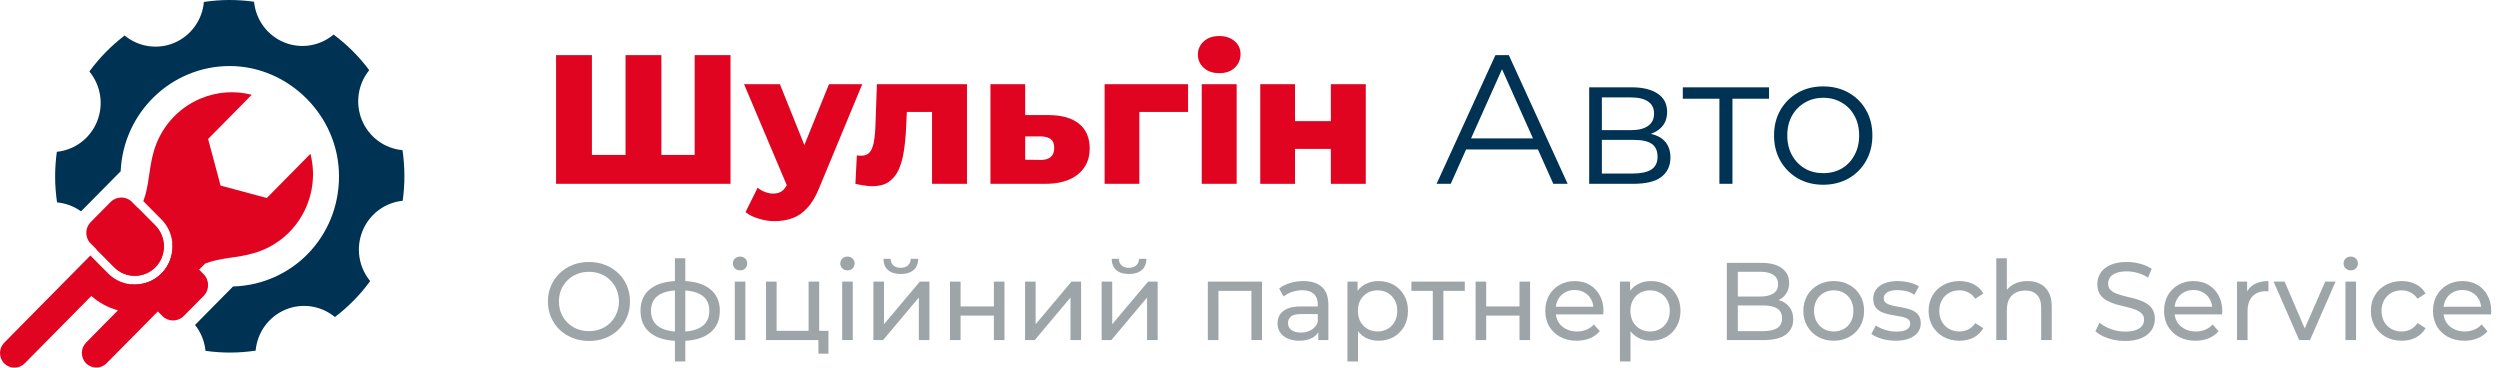 <svg width="272" height="40" viewBox="0 0 272 40" fill="none" xmlns="http://www.w3.org/2000/svg">
<g clip-path="url(#clip0_2_33)">
<path fill-rule="evenodd" clip-rule="evenodd" d="M10.496 27.128L12.17 25.434L13.969 23.613L14.972 22.597L16.906 24.549C18.139 25.793 18.139 27.828 16.906 29.074C15.672 30.319 13.656 30.319 12.424 29.074L10.496 27.129V27.128ZM20.676 30.341L18.875 32.163L11.594 39.525C10.982 40.144 9.98 40.146 9.366 39.529C8.753 38.911 8.751 37.899 9.362 37.279C13.007 33.586 9.164 37.464 12.818 33.778L12.776 33.746C11.752 33.465 10.779 32.948 9.941 32.198L2.69 39.534C2.078 40.154 1.075 40.156 0.462 39.538C-0.152 38.921 -0.154 37.908 0.457 37.289L9.349 28.289L9.834 27.798L11.76 29.743C13.359 31.356 15.97 31.356 17.569 29.743C19.167 28.128 19.167 25.494 17.569 23.879L15.593 21.886C16.256 20.156 16.15 18.488 16.729 16.474C17.448 13.977 19.237 11.817 21.797 10.733C23.639 9.952 25.592 9.85 27.388 10.311L22.641 15.121L23.32 17.656L23.998 20.192L26.513 20.866L29.029 21.541L33.775 16.732C34.858 20.952 32.736 25.445 28.636 27.182C28.326 27.313 28.015 27.425 27.7 27.518C25.685 28.117 24.035 27.994 22.311 28.686L20.674 30.341H20.676Z" fill="#E00420"/>
<path fill-rule="evenodd" clip-rule="evenodd" d="M9.734 26.358C9.233 25.706 9.279 24.756 9.871 24.158L12.033 21.976C12.637 21.366 13.605 21.33 14.252 21.869L16.906 24.548C18.139 25.792 18.139 27.827 16.906 29.073C15.673 30.318 13.656 30.318 12.424 29.073L9.734 26.358ZM18.748 26.397L22.16 29.84C22.802 30.488 22.802 31.548 22.16 32.197L19.998 34.38C19.356 35.028 18.306 35.028 17.664 34.38L14.247 30.931C15.435 31.052 16.665 30.657 17.57 29.743C18.473 28.831 18.866 27.593 18.748 26.397Z" fill="#E00420"/>
<path fill-rule="evenodd" clip-rule="evenodd" d="M27.814 38.147C27.986 36.188 29.217 34.469 31.037 33.698C32.852 32.929 34.935 33.248 36.438 34.493C37.899 33.384 39.191 32.065 40.276 30.58C39.028 29.073 38.694 26.978 39.44 25.137C40.186 23.294 41.876 22.038 43.813 21.844C44.069 20.017 44.062 18.162 43.791 16.337C41.85 16.163 40.148 14.923 39.384 13.086C38.622 11.254 38.939 9.152 40.173 7.634C39.074 6.16 37.766 4.855 36.294 3.76C34.801 5.019 32.726 5.356 30.902 4.604C29.077 3.851 27.832 2.144 27.641 0.189C25.831 -0.068 23.992 -0.062 22.184 0.212C22.011 2.171 20.781 3.889 18.963 4.66C17.147 5.429 15.066 5.109 13.562 3.864C12.101 4.974 10.807 6.293 9.723 7.779C10.97 9.286 11.305 11.381 10.559 13.221C9.812 15.064 8.123 16.321 6.185 16.514C5.93 18.341 5.936 20.196 6.208 22.021C7.148 22.106 8.05 22.444 8.817 22.997L13.129 18.633C13.414 12.241 18.641 7.185 25 7.185C31.36 7.185 36.884 12.556 36.884 19.18C36.884 25.804 31.764 30.98 25.354 31.17L21.221 35.353C21.862 36.16 22.259 37.141 22.36 38.171C24.171 38.43 26.008 38.422 27.816 38.148" fill="#003253"/>
</g>
<path d="M64.088 37.096C63.448 37.096 62.852 36.988 62.3 36.772C61.756 36.556 61.284 36.256 60.884 35.872C60.484 35.48 60.172 35.024 59.948 34.504C59.724 33.984 59.612 33.416 59.612 32.8C59.612 32.184 59.724 31.616 59.948 31.096C60.172 30.576 60.484 30.124 60.884 29.74C61.284 29.348 61.756 29.044 62.3 28.828C62.844 28.612 63.44 28.504 64.088 28.504C64.728 28.504 65.316 28.612 65.852 28.828C66.396 29.036 66.868 29.336 67.268 29.728C67.676 30.112 67.988 30.564 68.204 31.084C68.428 31.604 68.54 32.176 68.54 32.8C68.54 33.424 68.428 33.996 68.204 34.516C67.988 35.036 67.676 35.492 67.268 35.884C66.868 36.268 66.396 36.568 65.852 36.784C65.316 36.992 64.728 37.096 64.088 37.096ZM64.088 36.028C64.552 36.028 64.98 35.948 65.372 35.788C65.772 35.628 66.116 35.404 66.404 35.116C66.7 34.82 66.928 34.476 67.088 34.084C67.256 33.692 67.34 33.264 67.34 32.8C67.34 32.336 67.256 31.908 67.088 31.516C66.928 31.124 66.7 30.784 66.404 30.496C66.116 30.2 65.772 29.972 65.372 29.812C64.98 29.652 64.552 29.572 64.088 29.572C63.616 29.572 63.18 29.652 62.78 29.812C62.388 29.972 62.044 30.2 61.748 30.496C61.452 30.784 61.22 31.124 61.052 31.516C60.892 31.908 60.812 32.336 60.812 32.8C60.812 33.264 60.892 33.692 61.052 34.084C61.22 34.476 61.452 34.82 61.748 35.116C62.044 35.404 62.388 35.628 62.78 35.788C63.18 35.948 63.616 36.028 64.088 36.028Z" fill="#9DA5A8"/>
<path d="M74.08 37.096C74.072 37.096 74.044 37.096 73.996 37.096C73.956 37.096 73.916 37.096 73.876 37.096C73.836 37.096 73.812 37.096 73.804 37.096C72.5 37.08 71.488 36.792 70.768 36.232C70.048 35.664 69.688 34.856 69.688 33.808C69.688 32.768 70.048 31.972 70.768 31.42C71.496 30.86 72.52 30.576 73.84 30.568C73.856 30.568 73.88 30.568 73.912 30.568C73.952 30.568 73.988 30.568 74.02 30.568C74.06 30.568 74.084 30.568 74.092 30.568C75.428 30.568 76.464 30.848 77.2 31.408C77.944 31.968 78.316 32.768 78.316 33.808C78.316 34.864 77.944 35.676 77.2 36.244C76.456 36.812 75.416 37.096 74.08 37.096ZM74.056 36.088C74.752 36.088 75.328 36 75.784 35.824C76.248 35.648 76.596 35.392 76.828 35.056C77.06 34.72 77.176 34.304 77.176 33.808C77.176 33.32 77.06 32.912 76.828 32.584C76.596 32.256 76.248 32.008 75.784 31.84C75.328 31.672 74.752 31.588 74.056 31.588C74.04 31.588 74.008 31.588 73.96 31.588C73.912 31.588 73.884 31.588 73.876 31.588C73.196 31.588 72.628 31.676 72.172 31.852C71.724 32.02 71.388 32.268 71.164 32.596C70.94 32.924 70.828 33.328 70.828 33.808C70.828 34.296 70.94 34.708 71.164 35.044C71.396 35.38 71.736 35.636 72.184 35.812C72.64 35.988 73.204 36.08 73.876 36.088C73.892 36.088 73.92 36.088 73.96 36.088C74.008 36.088 74.04 36.088 74.056 36.088ZM73.432 39.328V28.096H74.56V39.328H73.432Z" fill="#9DA5A8"/>
<path d="M79.944 37V30.64H81.096V37H79.944ZM80.52 29.416C80.296 29.416 80.108 29.344 79.956 29.2C79.812 29.056 79.74 28.88 79.74 28.672C79.74 28.456 79.812 28.276 79.956 28.132C80.108 27.988 80.296 27.916 80.52 27.916C80.744 27.916 80.928 27.988 81.072 28.132C81.224 28.268 81.3 28.44 81.3 28.648C81.3 28.864 81.228 29.048 81.084 29.2C80.94 29.344 80.752 29.416 80.52 29.416Z" fill="#9DA5A8"/>
<path d="M83.343 37V30.64H84.495V35.992H87.975V30.64H89.127V37H83.343ZM89.043 38.476V36.94L89.331 37H87.975V35.992H90.135V38.476H89.043Z" fill="#9DA5A8"/>
<path d="M91.628 37V30.64H92.78V37H91.628ZM92.204 29.416C91.98 29.416 91.792 29.344 91.64 29.2C91.496 29.056 91.424 28.88 91.424 28.672C91.424 28.456 91.496 28.276 91.64 28.132C91.792 27.988 91.98 27.916 92.204 27.916C92.428 27.916 92.612 27.988 92.756 28.132C92.908 28.268 92.984 28.44 92.984 28.648C92.984 28.864 92.912 29.048 92.768 29.2C92.624 29.344 92.436 29.416 92.204 29.416Z" fill="#9DA5A8"/>
<path d="M95.026 37V30.64H96.178V35.272L100.078 30.64H101.122V37H99.97V32.368L96.082 37H95.026ZM98.002 29.812C97.418 29.812 96.958 29.672 96.622 29.392C96.294 29.104 96.126 28.692 96.118 28.156H96.898C96.906 28.46 97.006 28.7 97.198 28.876C97.398 29.052 97.662 29.14 97.99 29.14C98.318 29.14 98.582 29.052 98.782 28.876C98.982 28.7 99.086 28.46 99.094 28.156H99.898C99.89 28.692 99.718 29.104 99.382 29.392C99.046 29.672 98.586 29.812 98.002 29.812Z" fill="#9DA5A8"/>
<path d="M103.358 37V30.64H104.51V33.34H108.134V30.64H109.286V37H108.134V34.336H104.51V37H103.358Z" fill="#9DA5A8"/>
<path d="M111.526 37V30.64H112.678V35.272L116.578 30.64H117.622V37H116.47V32.368L112.582 37H111.526Z" fill="#9DA5A8"/>
<path d="M119.858 37V30.64H121.01V35.272L124.91 30.64H125.954V37H124.802V32.368L120.914 37H119.858ZM122.834 29.812C122.25 29.812 121.79 29.672 121.454 29.392C121.126 29.104 120.958 28.692 120.95 28.156H121.73C121.738 28.46 121.838 28.7 122.03 28.876C122.23 29.052 122.494 29.14 122.822 29.14C123.15 29.14 123.414 29.052 123.614 28.876C123.814 28.7 123.918 28.46 123.926 28.156H124.73C124.722 28.692 124.55 29.104 124.214 29.392C123.878 29.672 123.418 29.812 122.834 29.812Z" fill="#9DA5A8"/>
<path d="M131.413 37V30.64H137.305V37H136.153V31.36L136.429 31.648H132.289L132.565 31.36V37H131.413Z" fill="#9DA5A8"/>
<path d="M143.434 37V35.656L143.374 35.404V33.112C143.374 32.624 143.23 32.248 142.942 31.984C142.662 31.712 142.238 31.576 141.67 31.576C141.294 31.576 140.926 31.64 140.566 31.768C140.206 31.888 139.902 32.052 139.654 32.26L139.174 31.396C139.502 31.132 139.894 30.932 140.35 30.796C140.814 30.652 141.298 30.58 141.802 30.58C142.674 30.58 143.346 30.792 143.818 31.216C144.29 31.64 144.526 32.288 144.526 33.16V37H143.434ZM141.346 37.072C140.874 37.072 140.458 36.992 140.098 36.832C139.746 36.672 139.474 36.452 139.282 36.172C139.09 35.884 138.994 35.56 138.994 35.2C138.994 34.856 139.074 34.544 139.234 34.264C139.402 33.984 139.67 33.76 140.038 33.592C140.414 33.424 140.918 33.34 141.55 33.34H143.566V34.168H141.598C141.022 34.168 140.634 34.264 140.434 34.456C140.234 34.648 140.134 34.88 140.134 35.152C140.134 35.464 140.258 35.716 140.506 35.908C140.754 36.092 141.098 36.184 141.538 36.184C141.97 36.184 142.346 36.088 142.666 35.896C142.994 35.704 143.23 35.424 143.374 35.056L143.602 35.848C143.45 36.224 143.182 36.524 142.798 36.748C142.414 36.964 141.93 37.072 141.346 37.072Z" fill="#9DA5A8"/>
<path d="M149.972 37.072C149.444 37.072 148.96 36.952 148.52 36.712C148.088 36.464 147.74 36.1 147.476 35.62C147.22 35.14 147.092 34.54 147.092 33.82C147.092 33.1 147.216 32.5 147.464 32.02C147.72 31.54 148.064 31.18 148.496 30.94C148.936 30.7 149.428 30.58 149.972 30.58C150.596 30.58 151.148 30.716 151.628 30.988C152.108 31.26 152.488 31.64 152.768 32.128C153.048 32.608 153.188 33.172 153.188 33.82C153.188 34.468 153.048 35.036 152.768 35.524C152.488 36.012 152.108 36.392 151.628 36.664C151.148 36.936 150.596 37.072 149.972 37.072ZM146.6 39.328V30.64H147.704V32.356L147.632 33.832L147.752 35.308V39.328H146.6ZM149.876 36.064C150.284 36.064 150.648 35.972 150.968 35.788C151.296 35.604 151.552 35.344 151.736 35.008C151.928 34.664 152.024 34.268 152.024 33.82C152.024 33.364 151.928 32.972 151.736 32.644C151.552 32.308 151.296 32.048 150.968 31.864C150.648 31.68 150.284 31.588 149.876 31.588C149.476 31.588 149.112 31.68 148.784 31.864C148.464 32.048 148.208 32.308 148.016 32.644C147.832 32.972 147.74 33.364 147.74 33.82C147.74 34.268 147.832 34.664 148.016 35.008C148.208 35.344 148.464 35.604 148.784 35.788C149.112 35.972 149.476 36.064 149.876 36.064Z" fill="#9DA5A8"/>
<path d="M155.888 37V31.348L156.176 31.648H153.56V30.64H159.368V31.648H156.764L157.04 31.348V37H155.888Z" fill="#9DA5A8"/>
<path d="M160.546 37V30.64H161.698V33.34H165.322V30.64H166.474V37H165.322V34.336H161.698V37H160.546Z" fill="#9DA5A8"/>
<path d="M171.546 37.072C170.866 37.072 170.266 36.932 169.746 36.652C169.234 36.372 168.834 35.988 168.546 35.5C168.266 35.012 168.126 34.452 168.126 33.82C168.126 33.188 168.262 32.628 168.534 32.14C168.814 31.652 169.194 31.272 169.674 31C170.162 30.72 170.71 30.58 171.318 30.58C171.934 30.58 172.478 30.716 172.95 30.988C173.422 31.26 173.79 31.644 174.054 32.14C174.326 32.628 174.462 33.2 174.462 33.856C174.462 33.904 174.458 33.96 174.45 34.024C174.45 34.088 174.446 34.148 174.438 34.204H169.026V33.376H173.838L173.37 33.664C173.378 33.256 173.294 32.892 173.118 32.572C172.942 32.252 172.698 32.004 172.386 31.828C172.082 31.644 171.726 31.552 171.318 31.552C170.918 31.552 170.562 31.644 170.25 31.828C169.938 32.004 169.694 32.256 169.518 32.584C169.342 32.904 169.254 33.272 169.254 33.688V33.88C169.254 34.304 169.35 34.684 169.542 35.02C169.742 35.348 170.018 35.604 170.37 35.788C170.722 35.972 171.126 36.064 171.582 36.064C171.958 36.064 172.298 36 172.602 35.872C172.914 35.744 173.186 35.552 173.418 35.296L174.054 36.04C173.766 36.376 173.406 36.632 172.974 36.808C172.55 36.984 172.074 37.072 171.546 37.072Z" fill="#9DA5A8"/>
<path d="M179.621 37.072C179.093 37.072 178.609 36.952 178.169 36.712C177.737 36.464 177.389 36.1 177.125 35.62C176.869 35.14 176.741 34.54 176.741 33.82C176.741 33.1 176.865 32.5 177.113 32.02C177.369 31.54 177.713 31.18 178.145 30.94C178.585 30.7 179.077 30.58 179.621 30.58C180.245 30.58 180.797 30.716 181.277 30.988C181.757 31.26 182.137 31.64 182.417 32.128C182.697 32.608 182.837 33.172 182.837 33.82C182.837 34.468 182.697 35.036 182.417 35.524C182.137 36.012 181.757 36.392 181.277 36.664C180.797 36.936 180.245 37.072 179.621 37.072ZM176.249 39.328V30.64H177.353V32.356L177.281 33.832L177.401 35.308V39.328H176.249ZM179.525 36.064C179.933 36.064 180.297 35.972 180.617 35.788C180.945 35.604 181.201 35.344 181.385 35.008C181.577 34.664 181.673 34.268 181.673 33.82C181.673 33.364 181.577 32.972 181.385 32.644C181.201 32.308 180.945 32.048 180.617 31.864C180.297 31.68 179.933 31.588 179.525 31.588C179.125 31.588 178.761 31.68 178.433 31.864C178.113 32.048 177.857 32.308 177.665 32.644C177.481 32.972 177.389 33.364 177.389 33.82C177.389 34.268 177.481 34.664 177.665 35.008C177.857 35.344 178.113 35.604 178.433 35.788C178.761 35.972 179.125 36.064 179.525 36.064Z" fill="#9DA5A8"/>
<path d="M187.877 37V28.6H191.645C192.613 28.6 193.357 28.796 193.877 29.188C194.397 29.572 194.657 30.1 194.657 30.772C194.657 31.228 194.553 31.612 194.345 31.924C194.145 32.236 193.873 32.476 193.529 32.644C193.185 32.812 192.813 32.896 192.413 32.896L192.629 32.536C193.109 32.536 193.533 32.62 193.901 32.788C194.269 32.956 194.561 33.204 194.777 33.532C194.993 33.852 195.101 34.252 195.101 34.732C195.101 35.452 194.829 36.012 194.285 36.412C193.749 36.804 192.949 37 191.885 37H187.877ZM189.077 36.028H191.837C192.501 36.028 193.009 35.916 193.361 35.692C193.713 35.468 193.889 35.116 193.889 34.636C193.889 34.148 193.713 33.792 193.361 33.568C193.009 33.344 192.501 33.232 191.837 33.232H188.969V32.26H191.537C192.145 32.26 192.617 32.148 192.953 31.924C193.289 31.7 193.457 31.364 193.457 30.916C193.457 30.468 193.289 30.132 192.953 29.908C192.617 29.684 192.145 29.572 191.537 29.572H189.077V36.028Z" fill="#9DA5A8"/>
<path d="M199.515 37.072C198.875 37.072 198.307 36.932 197.811 36.652C197.315 36.372 196.923 35.988 196.635 35.5C196.347 35.004 196.203 34.444 196.203 33.82C196.203 33.188 196.347 32.628 196.635 32.14C196.923 31.652 197.315 31.272 197.811 31C198.307 30.72 198.875 30.58 199.515 30.58C200.147 30.58 200.711 30.72 201.207 31C201.711 31.272 202.103 31.652 202.383 32.14C202.671 32.62 202.815 33.18 202.815 33.82C202.815 34.452 202.671 35.012 202.383 35.5C202.103 35.988 201.711 36.372 201.207 36.652C200.711 36.932 200.147 37.072 199.515 37.072ZM199.515 36.064C199.923 36.064 200.287 35.972 200.607 35.788C200.935 35.604 201.191 35.344 201.375 35.008C201.559 34.664 201.651 34.268 201.651 33.82C201.651 33.364 201.559 32.972 201.375 32.644C201.191 32.308 200.935 32.048 200.607 31.864C200.287 31.68 199.923 31.588 199.515 31.588C199.107 31.588 198.743 31.68 198.423 31.864C198.103 32.048 197.847 32.308 197.655 32.644C197.463 32.972 197.367 33.364 197.367 33.82C197.367 34.268 197.463 34.664 197.655 35.008C197.847 35.344 198.103 35.604 198.423 35.788C198.743 35.972 199.107 36.064 199.515 36.064Z" fill="#9DA5A8"/>
<path d="M206.232 37.072C205.704 37.072 205.2 37 204.72 36.856C204.248 36.712 203.876 36.536 203.604 36.328L204.084 35.416C204.356 35.6 204.692 35.756 205.092 35.884C205.492 36.012 205.9 36.076 206.316 36.076C206.852 36.076 207.236 36 207.468 35.848C207.708 35.696 207.828 35.484 207.828 35.212C207.828 35.012 207.756 34.856 207.612 34.744C207.468 34.632 207.276 34.548 207.036 34.492C206.804 34.436 206.544 34.388 206.256 34.348C205.968 34.3 205.68 34.244 205.392 34.18C205.104 34.108 204.84 34.012 204.6 33.892C204.36 33.764 204.168 33.592 204.024 33.376C203.88 33.152 203.808 32.856 203.808 32.488C203.808 32.104 203.916 31.768 204.132 31.48C204.348 31.192 204.652 30.972 205.044 30.82C205.444 30.66 205.916 30.58 206.46 30.58C206.876 30.58 207.296 30.632 207.72 30.736C208.152 30.832 208.504 30.972 208.776 31.156L208.284 32.068C207.996 31.876 207.696 31.744 207.384 31.672C207.072 31.6 206.76 31.564 206.448 31.564C205.944 31.564 205.568 31.648 205.32 31.816C205.072 31.976 204.948 32.184 204.948 32.44C204.948 32.656 205.02 32.824 205.164 32.944C205.316 33.056 205.508 33.144 205.74 33.208C205.98 33.272 206.244 33.328 206.532 33.376C206.82 33.416 207.108 33.472 207.396 33.544C207.684 33.608 207.944 33.7 208.176 33.82C208.416 33.94 208.608 34.108 208.752 34.324C208.904 34.54 208.98 34.828 208.98 35.188C208.98 35.572 208.868 35.904 208.644 36.184C208.42 36.464 208.104 36.684 207.696 36.844C207.288 36.996 206.8 37.072 206.232 37.072Z" fill="#9DA5A8"/>
<path d="M213.192 37.072C212.544 37.072 211.964 36.932 211.452 36.652C210.948 36.372 210.552 35.988 210.264 35.5C209.976 35.012 209.832 34.452 209.832 33.82C209.832 33.188 209.976 32.628 210.264 32.14C210.552 31.652 210.948 31.272 211.452 31C211.964 30.72 212.544 30.58 213.192 30.58C213.768 30.58 214.28 30.696 214.728 30.928C215.184 31.152 215.536 31.488 215.784 31.936L214.908 32.5C214.7 32.188 214.444 31.96 214.14 31.816C213.844 31.664 213.524 31.588 213.18 31.588C212.764 31.588 212.392 31.68 212.064 31.864C211.736 32.048 211.476 32.308 211.284 32.644C211.092 32.972 210.996 33.364 210.996 33.82C210.996 34.276 211.092 34.672 211.284 35.008C211.476 35.344 211.736 35.604 212.064 35.788C212.392 35.972 212.764 36.064 213.18 36.064C213.524 36.064 213.844 35.992 214.14 35.848C214.444 35.696 214.7 35.464 214.908 35.152L215.784 35.704C215.536 36.144 215.184 36.484 214.728 36.724C214.28 36.956 213.768 37.072 213.192 37.072Z" fill="#9DA5A8"/>
<path d="M220.59 30.58C221.11 30.58 221.566 30.68 221.958 30.88C222.358 31.08 222.67 31.384 222.894 31.792C223.118 32.2 223.23 32.716 223.23 33.34V37H222.078V33.472C222.078 32.856 221.926 32.392 221.622 32.08C221.326 31.768 220.906 31.612 220.362 31.612C219.954 31.612 219.598 31.692 219.294 31.852C218.99 32.012 218.754 32.248 218.586 32.56C218.426 32.872 218.346 33.26 218.346 33.724V37H217.194V28.096H218.346V32.356L218.118 31.9C218.326 31.484 218.646 31.16 219.078 30.928C219.51 30.696 220.014 30.58 220.59 30.58Z" fill="#9DA5A8"/>
<path d="M231.2 37.096C230.56 37.096 229.948 37 229.364 36.808C228.78 36.608 228.32 36.352 227.984 36.04L228.428 35.104C228.748 35.384 229.156 35.616 229.652 35.8C230.148 35.984 230.664 36.076 231.2 36.076C231.688 36.076 232.084 36.02 232.388 35.908C232.692 35.796 232.916 35.644 233.06 35.452C233.204 35.252 233.276 35.028 233.276 34.78C233.276 34.492 233.18 34.26 232.988 34.084C232.804 33.908 232.56 33.768 232.256 33.664C231.96 33.552 231.632 33.456 231.272 33.376C230.912 33.296 230.548 33.204 230.18 33.1C229.82 32.988 229.488 32.848 229.184 32.68C228.888 32.512 228.648 32.288 228.464 32.008C228.28 31.72 228.188 31.352 228.188 30.904C228.188 30.472 228.3 30.076 228.524 29.716C228.756 29.348 229.108 29.056 229.58 28.84C230.06 28.616 230.668 28.504 231.404 28.504C231.892 28.504 232.376 28.568 232.856 28.696C233.336 28.824 233.752 29.008 234.104 29.248L233.708 30.208C233.348 29.968 232.968 29.796 232.568 29.692C232.168 29.58 231.78 29.524 231.404 29.524C230.932 29.524 230.544 29.584 230.24 29.704C229.936 29.824 229.712 29.984 229.568 30.184C229.432 30.384 229.364 30.608 229.364 30.856C229.364 31.152 229.456 31.388 229.64 31.564C229.832 31.74 230.076 31.88 230.372 31.984C230.676 32.088 231.008 32.184 231.368 32.272C231.728 32.352 232.088 32.444 232.448 32.548C232.816 32.652 233.148 32.788 233.444 32.956C233.748 33.124 233.992 33.348 234.176 33.628C234.36 33.908 234.452 34.268 234.452 34.708C234.452 35.132 234.336 35.528 234.104 35.896C233.872 36.256 233.512 36.548 233.024 36.772C232.544 36.988 231.936 37.096 231.2 37.096Z" fill="#9DA5A8"/>
<path d="M238.869 37.072C238.189 37.072 237.589 36.932 237.069 36.652C236.557 36.372 236.157 35.988 235.869 35.5C235.589 35.012 235.449 34.452 235.449 33.82C235.449 33.188 235.585 32.628 235.857 32.14C236.137 31.652 236.517 31.272 236.997 31C237.485 30.72 238.033 30.58 238.641 30.58C239.257 30.58 239.801 30.716 240.273 30.988C240.745 31.26 241.113 31.644 241.377 32.14C241.649 32.628 241.785 33.2 241.785 33.856C241.785 33.904 241.781 33.96 241.773 34.024C241.773 34.088 241.769 34.148 241.761 34.204H236.349V33.376H241.161L240.693 33.664C240.701 33.256 240.617 32.892 240.441 32.572C240.265 32.252 240.021 32.004 239.709 31.828C239.405 31.644 239.049 31.552 238.641 31.552C238.241 31.552 237.885 31.644 237.573 31.828C237.261 32.004 237.017 32.256 236.841 32.584C236.665 32.904 236.577 33.272 236.577 33.688V33.88C236.577 34.304 236.673 34.684 236.865 35.02C237.065 35.348 237.341 35.604 237.693 35.788C238.045 35.972 238.449 36.064 238.905 36.064C239.281 36.064 239.621 36 239.925 35.872C240.237 35.744 240.509 35.552 240.741 35.296L241.377 36.04C241.089 36.376 240.729 36.632 240.297 36.808C239.873 36.984 239.397 37.072 238.869 37.072Z" fill="#9DA5A8"/>
<path d="M243.385 37V30.64H244.489V32.368L244.381 31.936C244.557 31.496 244.853 31.16 245.269 30.928C245.685 30.696 246.197 30.58 246.805 30.58V31.696C246.757 31.688 246.709 31.684 246.661 31.684C246.621 31.684 246.581 31.684 246.541 31.684C245.925 31.684 245.437 31.868 245.077 32.236C244.717 32.604 244.537 33.136 244.537 33.832V37H243.385Z" fill="#9DA5A8"/>
<path d="M250.151 37L247.367 30.64H248.567L251.039 36.4H250.463L252.983 30.64H254.111L251.327 37H250.151Z" fill="#9DA5A8"/>
<path d="M255.186 37V30.64H256.338V37H255.186ZM255.762 29.416C255.538 29.416 255.35 29.344 255.198 29.2C255.054 29.056 254.982 28.88 254.982 28.672C254.982 28.456 255.054 28.276 255.198 28.132C255.35 27.988 255.538 27.916 255.762 27.916C255.986 27.916 256.17 27.988 256.314 28.132C256.466 28.268 256.542 28.44 256.542 28.648C256.542 28.864 256.47 29.048 256.326 29.2C256.182 29.344 255.994 29.416 255.762 29.416Z" fill="#9DA5A8"/>
<path d="M261.309 37.072C260.661 37.072 260.081 36.932 259.569 36.652C259.065 36.372 258.669 35.988 258.381 35.5C258.093 35.012 257.949 34.452 257.949 33.82C257.949 33.188 258.093 32.628 258.381 32.14C258.669 31.652 259.065 31.272 259.569 31C260.081 30.72 260.661 30.58 261.309 30.58C261.885 30.58 262.397 30.696 262.845 30.928C263.301 31.152 263.653 31.488 263.901 31.936L263.025 32.5C262.817 32.188 262.561 31.96 262.257 31.816C261.961 31.664 261.641 31.588 261.297 31.588C260.881 31.588 260.509 31.68 260.181 31.864C259.853 32.048 259.593 32.308 259.401 32.644C259.209 32.972 259.113 33.364 259.113 33.82C259.113 34.276 259.209 34.672 259.401 35.008C259.593 35.344 259.853 35.604 260.181 35.788C260.509 35.972 260.881 36.064 261.297 36.064C261.641 36.064 261.961 35.992 262.257 35.848C262.561 35.696 262.817 35.464 263.025 35.152L263.901 35.704C263.653 36.144 263.301 36.484 262.845 36.724C262.397 36.956 261.885 37.072 261.309 37.072Z" fill="#9DA5A8"/>
<path d="M268.131 37.072C267.451 37.072 266.851 36.932 266.331 36.652C265.819 36.372 265.419 35.988 265.131 35.5C264.851 35.012 264.711 34.452 264.711 33.82C264.711 33.188 264.847 32.628 265.119 32.14C265.399 31.652 265.779 31.272 266.259 31C266.747 30.72 267.295 30.58 267.903 30.58C268.519 30.58 269.063 30.716 269.535 30.988C270.007 31.26 270.375 31.644 270.639 32.14C270.911 32.628 271.047 33.2 271.047 33.856C271.047 33.904 271.043 33.96 271.035 34.024C271.035 34.088 271.031 34.148 271.023 34.204H265.611V33.376H270.423L269.955 33.664C269.963 33.256 269.879 32.892 269.703 32.572C269.527 32.252 269.283 32.004 268.971 31.828C268.667 31.644 268.311 31.552 267.903 31.552C267.503 31.552 267.147 31.644 266.835 31.828C266.523 32.004 266.279 32.256 266.103 32.584C265.927 32.904 265.839 33.272 265.839 33.688V33.88C265.839 34.304 265.935 34.684 266.127 35.02C266.327 35.348 266.603 35.604 266.955 35.788C267.307 35.972 267.711 36.064 268.167 36.064C268.543 36.064 268.883 36 269.187 35.872C269.499 35.744 269.771 35.552 270.003 35.296L270.639 36.04C270.351 36.376 269.991 36.632 269.559 36.808C269.135 36.984 268.659 37.072 268.131 37.072Z" fill="#9DA5A8"/>
<path d="M68.92 16.86L68.06 17.74V6H71.96V17.74L71.06 16.86H76.48L75.58 17.74V6H79.48V20H60.5V6H64.4V17.74L63.54 16.86H68.92Z" fill="#E00420"/>
<path d="M84.253 24.06C83.679 24.06 83.099 23.967 82.513 23.78C81.939 23.607 81.473 23.373 81.113 23.08L82.433 20.42C82.659 20.62 82.919 20.773 83.213 20.88C83.519 21 83.819 21.06 84.113 21.06C84.526 21.06 84.853 20.967 85.093 20.78C85.333 20.593 85.539 20.3 85.713 19.9L86.213 18.64L86.513 18.26L90.193 9.16H93.813L89.133 20.44C88.759 21.373 88.326 22.1 87.833 22.62C87.353 23.153 86.813 23.527 86.213 23.74C85.626 23.953 84.973 24.06 84.253 24.06ZM85.733 20.46L80.953 9.16H84.853L88.373 17.92L85.733 20.46Z" fill="#E00420"/>
<path d="M93.067 20L93.227 16.9C93.32 16.913 93.407 16.927 93.487 16.94C93.567 16.94 93.64 16.94 93.707 16.94C94.04 16.94 94.3 16.86 94.487 16.7C94.687 16.527 94.833 16.293 94.927 16C95.033 15.707 95.107 15.367 95.147 14.98C95.2 14.58 95.233 14.147 95.247 13.68L95.407 9.16H105.207V20H101.407V11.32L102.247 12.18H97.907L98.707 11.28L98.587 13.84C98.547 14.813 98.46 15.7 98.327 16.5C98.207 17.287 98.013 17.96 97.747 18.52C97.48 19.08 97.113 19.513 96.647 19.82C96.193 20.113 95.613 20.26 94.907 20.26C94.653 20.26 94.367 20.233 94.047 20.18C93.74 20.14 93.413 20.08 93.067 20Z" fill="#E00420"/>
<path d="M114.12 12.52C115.56 12.533 116.66 12.853 117.42 13.48C118.18 14.107 118.56 15 118.56 16.16C118.56 17.36 118.12 18.307 117.24 19C116.374 19.68 115.174 20.013 113.64 20H107.76V9.16H111.54V12.52H114.12ZM113.26 17.4C113.714 17.4 114.067 17.293 114.32 17.08C114.574 16.867 114.7 16.54 114.7 16.1C114.7 15.647 114.574 15.327 114.32 15.14C114.08 14.953 113.727 14.853 113.26 14.84H111.54V17.38L113.26 17.4Z" fill="#E00420"/>
<path d="M120.182 20V9.16H129.262V12.18H123.142L123.962 11.36V20H120.182Z" fill="#E00420"/>
<path d="M130.749 20V9.16H134.549V20H130.749ZM132.649 7.96C131.955 7.96 131.395 7.767 130.969 7.38C130.542 6.993 130.329 6.513 130.329 5.94C130.329 5.367 130.542 4.887 130.969 4.5C131.395 4.113 131.955 3.92 132.649 3.92C133.342 3.92 133.902 4.107 134.329 4.48C134.755 4.84 134.969 5.307 134.969 5.88C134.969 6.48 134.755 6.98 134.329 7.38C133.915 7.767 133.355 7.96 132.649 7.96Z" fill="#E00420"/>
<path d="M137.116 20V9.16H140.896V13.18H144.796V9.16H148.596V20H144.796V16.2H140.896V20H137.116Z" fill="#E00420"/>
<path d="M156.3 20L162.7 6H164.16L170.56 20H169L163.12 6.86H163.72L157.84 20H156.3ZM158.82 16.26L159.26 15.06H167.4L167.84 16.26H158.82Z" fill="#003253"/>
<path d="M172.903 20V9.5H177.543C178.729 9.5 179.663 9.727 180.343 10.18C181.036 10.633 181.383 11.3 181.383 12.18C181.383 13.033 181.056 13.693 180.403 14.16C179.749 14.613 178.889 14.84 177.823 14.84L178.103 14.42C179.356 14.42 180.276 14.653 180.863 15.12C181.449 15.587 181.743 16.26 181.743 17.14C181.743 18.047 181.409 18.753 180.743 19.26C180.089 19.753 179.069 20 177.683 20H172.903ZM174.283 18.88H177.623C178.516 18.88 179.189 18.74 179.643 18.46C180.109 18.167 180.343 17.7 180.343 17.06C180.343 16.42 180.136 15.953 179.723 15.66C179.309 15.367 178.656 15.22 177.763 15.22H174.283V18.88ZM174.283 14.16H177.443C178.256 14.16 178.876 14.007 179.303 13.7C179.743 13.393 179.963 12.947 179.963 12.36C179.963 11.773 179.743 11.333 179.303 11.04C178.876 10.747 178.256 10.6 177.443 10.6H174.283V14.16Z" fill="#003253"/>
<path d="M187.071 20V10.36L187.431 10.74H183.091V9.5H192.471V10.74H188.131L188.491 10.36V20H187.071Z" fill="#003253"/>
<path d="M198.356 20.1C197.342 20.1 196.429 19.873 195.616 19.42C194.816 18.953 194.182 18.32 193.716 17.52C193.249 16.707 193.016 15.78 193.016 14.74C193.016 13.687 193.249 12.76 193.716 11.96C194.182 11.16 194.816 10.533 195.616 10.08C196.416 9.627 197.329 9.4 198.356 9.4C199.396 9.4 200.316 9.627 201.116 10.08C201.929 10.533 202.562 11.16 203.016 11.96C203.482 12.76 203.716 13.687 203.716 14.74C203.716 15.78 203.482 16.707 203.016 17.52C202.562 18.32 201.929 18.953 201.116 19.42C200.302 19.873 199.382 20.1 198.356 20.1ZM198.356 18.84C199.116 18.84 199.789 18.673 200.376 18.34C200.962 17.993 201.422 17.513 201.756 16.9C202.102 16.273 202.276 15.553 202.276 14.74C202.276 13.913 202.102 13.193 201.756 12.58C201.422 11.967 200.962 11.493 200.376 11.16C199.789 10.813 199.122 10.64 198.376 10.64C197.629 10.64 196.962 10.813 196.376 11.16C195.789 11.493 195.322 11.967 194.976 12.58C194.629 13.193 194.456 13.913 194.456 14.74C194.456 15.553 194.629 16.273 194.976 16.9C195.322 17.513 195.789 17.993 196.376 18.34C196.962 18.673 197.622 18.84 198.356 18.84Z" fill="#003253"/>
<defs>
<clipPath id="clip0_2_33">
<rect width="44" height="40" fill="white"/>
</clipPath>
</defs>
</svg>
